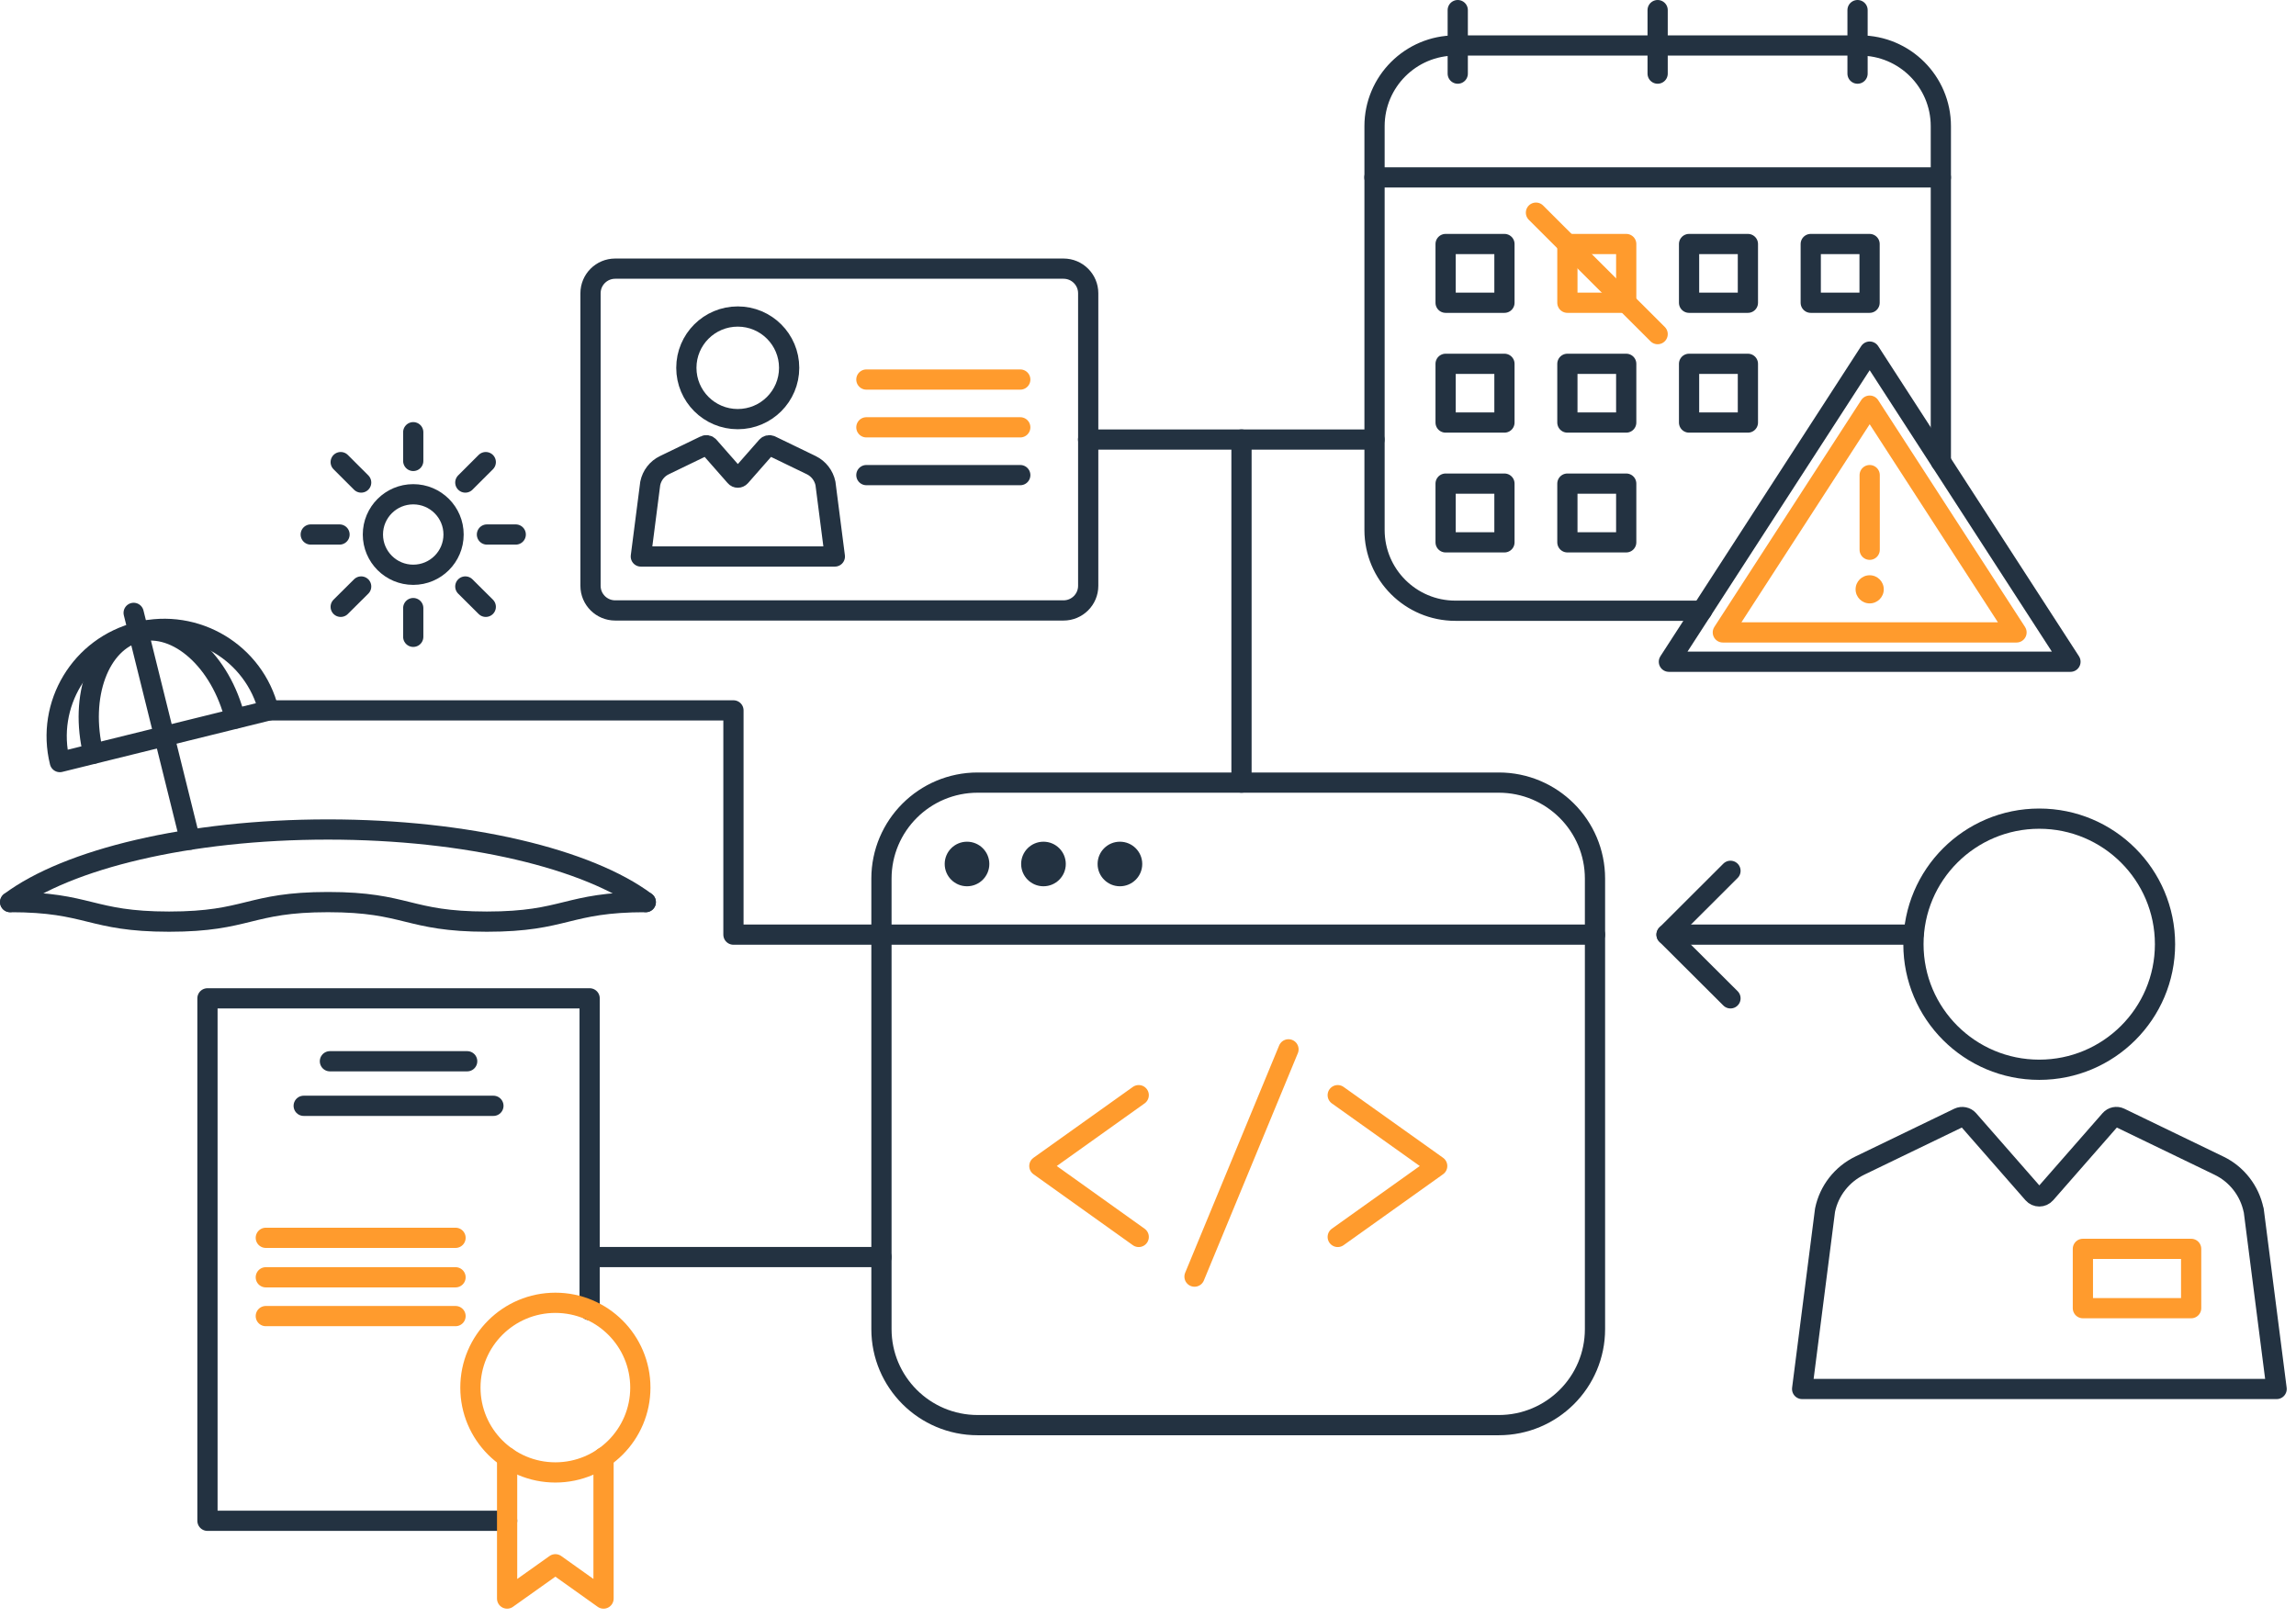 <?xml version="1.0" encoding="UTF-8"?> <svg xmlns="http://www.w3.org/2000/svg" width="227" height="160" viewBox="0 0 227 160" fill="none"><path d="M201.614 105.779C208.482 105.779 214.05 100.221 214.05 93.364C214.05 86.508 208.482 80.949 201.614 80.949C194.745 80.949 189.177 86.508 189.177 93.364C189.177 100.221 194.745 105.779 201.614 105.779Z" stroke="#233241" stroke-width="2" stroke-linecap="round" stroke-linejoin="round"></path><path d="M222.809 119.663C222.413 117.74 221.145 116.108 219.373 115.257L209.598 110.533C209.26 110.369 208.863 110.456 208.621 110.736L202.243 118.021C201.914 118.397 201.333 118.397 201.004 118.021L194.626 110.736C194.384 110.456 193.977 110.378 193.648 110.533L183.873 115.257C182.102 116.117 180.834 117.74 180.437 119.663L178.173 137.344H225.084L222.819 119.663H222.809Z" stroke="#233241" stroke-width="2" stroke-linecap="round" stroke-linejoin="round"></path><path d="M191.887 45.636V12.478C191.887 8.072 188.306 4.498 183.892 4.498H143.892C139.478 4.498 135.897 8.072 135.897 12.478V52.409C135.897 56.815 139.478 60.39 143.892 60.39H168.272" stroke="#233241" stroke-width="2" stroke-linecap="round" stroke-linejoin="round"></path><path d="M135.888 17.541H191.887" stroke="#233241" stroke-width="2" stroke-linecap="round" stroke-linejoin="round"></path><path d="M148.741 24.129H142.924V29.936H148.741V24.129Z" stroke="#233241" stroke-width="2" stroke-linecap="round" stroke-linejoin="round"></path><path d="M160.78 24.129H154.964V29.936H160.78V24.129Z" stroke="#FF9B2D" stroke-width="2" stroke-linecap="round" stroke-linejoin="round"></path><path d="M172.811 24.129H166.994V29.936H172.811V24.129Z" stroke="#233241" stroke-width="2" stroke-linecap="round" stroke-linejoin="round"></path><path d="M148.741 35.975H142.924V41.781H148.741V35.975Z" stroke="#233241" stroke-width="2" stroke-linecap="round" stroke-linejoin="round"></path><path d="M160.78 35.975H154.964V41.781H160.78V35.975Z" stroke="#233241" stroke-width="2" stroke-linecap="round" stroke-linejoin="round"></path><path d="M172.811 35.975H166.994V41.781H172.811V35.975Z" stroke="#233241" stroke-width="2" stroke-linecap="round" stroke-linejoin="round"></path><path d="M148.741 47.82H142.924V53.626H148.741V47.82Z" stroke="#233241" stroke-width="2" stroke-linecap="round" stroke-linejoin="round"></path><path d="M160.78 47.82H154.964V53.626H160.78V47.82Z" stroke="#233241" stroke-width="2" stroke-linecap="round" stroke-linejoin="round"></path><path d="M184.841 24.129H179.024V29.936H184.841V24.129Z" stroke="#233241" stroke-width="2" stroke-linecap="round" stroke-linejoin="round"></path><path d="M144.124 7.28V1" stroke="#233241" stroke-width="2" stroke-linecap="round" stroke-linejoin="round"></path><path d="M163.887 7.28V1" stroke="#233241" stroke-width="2" stroke-linecap="round" stroke-linejoin="round"></path><path d="M183.651 7.28V1" stroke="#233241" stroke-width="2" stroke-linecap="round" stroke-linejoin="round"></path><path d="M72.939 41.443C75.746 41.443 78.021 39.172 78.021 36.371C78.021 33.569 75.746 31.298 72.939 31.298C70.133 31.298 67.858 33.569 67.858 36.371C67.858 39.172 70.133 41.443 72.939 41.443Z" stroke="#233241" stroke-width="2" stroke-linecap="round" stroke-linejoin="round"></path><path d="M81.611 47.8C81.447 47.018 80.934 46.351 80.208 45.994L76.211 44.061C76.075 43.994 75.911 44.032 75.814 44.139L73.201 47.114C73.065 47.269 72.823 47.269 72.697 47.114L70.084 44.139C69.987 44.023 69.823 43.994 69.688 44.061L65.69 45.994C64.964 46.341 64.451 47.008 64.287 47.8L63.358 55.027H82.54L81.611 47.8Z" stroke="#233241" stroke-width="2" stroke-linecap="round" stroke-linejoin="round"></path><path d="M105.149 26.564H60.822C59.475 26.564 58.383 27.654 58.383 28.999V57.926C58.383 59.27 59.475 60.361 60.822 60.361H105.149C106.496 60.361 107.588 59.27 107.588 57.926V28.999C107.588 27.654 106.496 26.564 105.149 26.564Z" stroke="#233241" stroke-width="2" stroke-miterlimit="10"></path><path d="M85.657 37.53H100.871" stroke="#FF9B2D" stroke-width="2" stroke-miterlimit="10" stroke-linecap="round"></path><path d="M85.657 42.254H100.871" stroke="#FF9B2D" stroke-width="2" stroke-miterlimit="10" stroke-linecap="round"></path><path d="M85.657 46.979H100.871" stroke="#233241" stroke-width="2" stroke-miterlimit="10" stroke-linecap="round"></path><path d="M148.179 77.384H96.661C91.407 77.384 87.147 81.636 87.147 86.881V131.421C87.147 136.666 91.407 140.918 96.661 140.918H148.179C153.434 140.918 157.693 136.666 157.693 131.421V86.881C157.693 81.636 153.434 77.384 148.179 77.384Z" stroke="#233241" stroke-width="2" stroke-linecap="round" stroke-linejoin="round"></path><path d="M87.147 92.417H157.693" stroke="#233241" stroke-width="2" stroke-linecap="round" stroke-linejoin="round"></path><path d="M112.582 122.31L102.759 115.296L112.582 108.291" stroke="#FF9B2D" stroke-width="2" stroke-linecap="round" stroke-linejoin="round"></path><path d="M132.258 108.291L142.092 115.296L132.258 122.31" stroke="#FF9B2D" stroke-width="2" stroke-linecap="round" stroke-linejoin="round"></path><path d="M127.39 103.76L118.099 126.233" stroke="#FF9B2D" stroke-width="2" stroke-linecap="round" stroke-linejoin="round"></path><path d="M95.606 87.635C96.825 87.635 97.813 86.648 97.813 85.432C97.813 84.215 96.825 83.229 95.606 83.229C94.388 83.229 93.4 84.215 93.4 85.432C93.4 86.648 94.388 87.635 95.606 87.635Z" fill="#233241"></path><path d="M103.165 87.635C104.384 87.635 105.372 86.648 105.372 85.432C105.372 84.215 104.384 83.229 103.165 83.229C101.946 83.229 100.958 84.215 100.958 85.432C100.958 86.648 101.946 87.635 103.165 87.635Z" fill="#233241"></path><path d="M110.724 87.635C111.943 87.635 112.931 86.648 112.931 85.432C112.931 84.215 111.943 83.229 110.724 83.229C109.505 83.229 108.517 84.215 108.517 85.432C108.517 86.648 109.505 87.635 110.724 87.635Z" fill="#233241"></path><path d="M171.088 98.717L164.768 92.417L171.088 86.108" stroke="#233241" stroke-width="2" stroke-linecap="round" stroke-linejoin="round"></path><path d="M189.177 92.418H164.768" stroke="#233241" stroke-width="2" stroke-linecap="round" stroke-linejoin="round"></path><path d="M122.744 77.384V43.462H107.578" stroke="#233241" stroke-width="2" stroke-linecap="round" stroke-linejoin="round"></path><path d="M26.561 70.244C25.148 64.553 19.379 61.085 13.679 62.496C7.978 63.906 4.504 69.664 5.917 75.355L26.561 70.254V70.244Z" stroke="#233241" stroke-width="2" stroke-linecap="round" stroke-linejoin="round"></path><path d="M9.227 74.524C7.814 68.834 9.807 63.443 13.679 62.486C17.55 61.53 21.828 65.365 23.241 71.056" stroke="#233241" stroke-width="2" stroke-linecap="round" stroke-linejoin="round"></path><path d="M13.214 60.602L18.779 83.026" stroke="#233241" stroke-width="2" stroke-linecap="round" stroke-linejoin="round"></path><path d="M63.851 89.2C58.18 84.949 46.237 82.022 32.426 82.022C18.615 82.022 6.681 84.949 1 89.2" stroke="#233241" stroke-width="2" stroke-linecap="round" stroke-linejoin="round"></path><path d="M1.01 89.2C8.868 89.2 8.868 91.132 16.718 91.132C24.567 91.132 24.576 89.2 32.426 89.2C40.275 89.2 40.285 91.132 48.134 91.132C55.983 91.132 55.993 89.2 63.842 89.2" stroke="#233241" stroke-width="2" stroke-linecap="round" stroke-linejoin="round"></path><path d="M40.855 56.834C43.058 56.834 44.843 55.051 44.843 52.853C44.843 50.655 43.058 48.873 40.855 48.873C38.653 48.873 36.868 50.655 36.868 52.853C36.868 55.051 38.653 56.834 40.855 56.834Z" stroke="#233241" stroke-width="2" stroke-linecap="round" stroke-linejoin="round"></path><path d="M40.856 45.578V42.738" stroke="#233241" stroke-width="2" stroke-linecap="round" stroke-linejoin="round"></path><path d="M40.856 62.969V60.129" stroke="#233241" stroke-width="2" stroke-linecap="round" stroke-linejoin="round"></path><path d="M48.143 52.853H50.989" stroke="#233241" stroke-width="2" stroke-linecap="round" stroke-linejoin="round"></path><path d="M30.722 52.853H33.568" stroke="#233241" stroke-width="2" stroke-linecap="round" stroke-linejoin="round"></path><path d="M46.005 57.993L48.027 60.003" stroke="#233241" stroke-width="2" stroke-linecap="round" stroke-linejoin="round"></path><path d="M33.684 45.694L35.707 47.714" stroke="#233241" stroke-width="2" stroke-linecap="round" stroke-linejoin="round"></path><path d="M46.005 47.714L48.027 45.694" stroke="#233241" stroke-width="2" stroke-linecap="round" stroke-linejoin="round"></path><path d="M33.684 60.003L35.707 57.993" stroke="#233241" stroke-width="2" stroke-linecap="round" stroke-linejoin="round"></path><path d="M26.561 70.244H72.514V92.417H87.147" stroke="#233241" stroke-width="2" stroke-linecap="round" stroke-linejoin="round"></path><path d="M216.634 123.489H205.93V129.353H216.634V123.489Z" stroke="#FF9B2D" stroke-width="2" stroke-linecap="round" stroke-linejoin="round"></path><path d="M50.137 150.377H20.512V98.717H58.296V129.547" stroke="#233241" stroke-width="2" stroke-linecap="round" stroke-linejoin="round"></path><path d="M32.619 104.938H46.188" stroke="#233241" stroke-width="2" stroke-linecap="round" stroke-linejoin="round"></path><path d="M30.026 109.344H48.782" stroke="#233241" stroke-width="2" stroke-linecap="round" stroke-linejoin="round"></path><path d="M26.28 122.397H45.037" stroke="#FF9B2D" stroke-width="2" stroke-linecap="round" stroke-linejoin="round"></path><path d="M26.28 126.3H45.037" stroke="#FF9B2D" stroke-width="2" stroke-linecap="round" stroke-linejoin="round"></path><path d="M26.28 130.136H45.037" stroke="#FF9B2D" stroke-width="2" stroke-linecap="round" stroke-linejoin="round"></path><path d="M54.909 145.595C59.548 145.595 63.309 141.84 63.309 137.208C63.309 132.577 59.548 128.822 54.909 128.822C50.269 128.822 46.508 132.577 46.508 137.208C46.508 141.84 50.269 145.595 54.909 145.595Z" stroke="#FF9B2D" stroke-width="2" stroke-linecap="round" stroke-linejoin="round"></path><path d="M59.67 144.106V158.067L54.909 154.676L50.137 158.067V144.106" stroke="#FF9B2D" stroke-width="2" stroke-linecap="round" stroke-linejoin="round"></path><path d="M58.47 124.3H87.147" stroke="#233241" stroke-width="2" stroke-linecap="round" stroke-linejoin="round"></path><path d="M151.857 21.028L163.887 33.038" stroke="#FF9B2D" stroke-width="2" stroke-linecap="round" stroke-linejoin="round"></path><path d="M165 65.433L184.851 34.767L204.701 65.433H165Z" stroke="#233241" stroke-width="2" stroke-linecap="round" stroke-linejoin="round"></path><path d="M170.333 62.534L184.851 40.11L199.368 62.534H170.333Z" stroke="#FF9B2D" stroke-width="2" stroke-linecap="round" stroke-linejoin="round"></path><path d="M184.851 46.979V54.36" stroke="#FF9B2D" stroke-width="2" stroke-linecap="round" stroke-linejoin="round"></path><path d="M184.851 59.665C185.62 59.665 186.244 59.042 186.244 58.274C186.244 57.505 185.62 56.882 184.851 56.882C184.081 56.882 183.457 57.505 183.457 58.274C183.457 59.042 184.081 59.665 184.851 59.665Z" fill="#FF9B2D"></path><path d="M122.745 43.462H135.888" stroke="#233241" stroke-width="2" stroke-linecap="round" stroke-linejoin="round"></path></svg> 